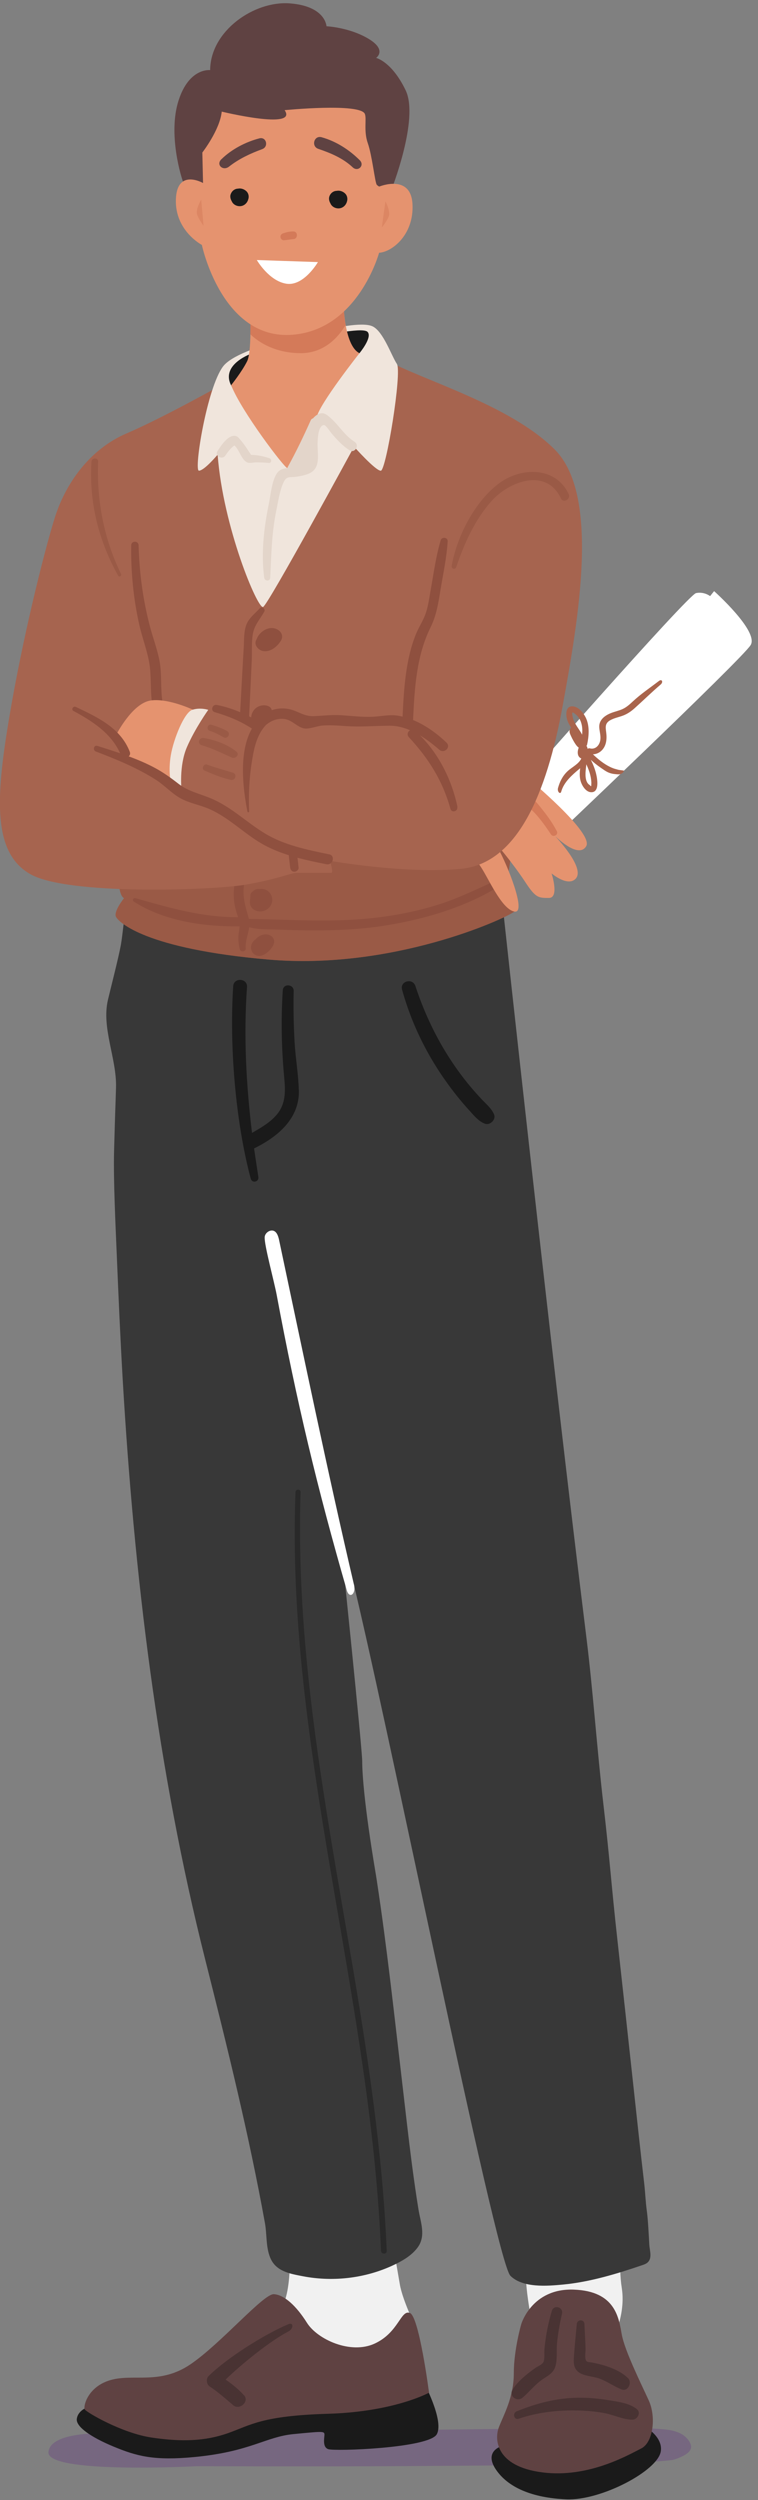 <svg width="193" height="636" viewBox="0 0 193 636" fill="none" xmlns="http://www.w3.org/2000/svg">
<rect x="0" y="0" width="193" height="636" fill="#808080" stroke="none"/>
<g clip-path="url(#clip0_84_2944)">
<path d="M73.293 566.135C73.293 566.135 75.117 580.729 71.825 586.931C68.532 593.133 79.864 603.346 79.864 603.346L106.55 593.502C106.55 593.502 102.53 585.48 101.803 581.099C101.076 576.718 98.153 560.302 98.153 560.302L73.293 566.135Z" fill="#F1F1F1"/>
<path d="M151.95 617.611L28.318 619.049C28.318 619.049 12.883 618.118 12.334 623.772C11.786 629.426 50.119 627.373 50.119 627.373C51.601 627.373 53.097 627.373 54.578 627.387C58.544 627.387 62.509 627.4 66.474 627.414C72.181 627.414 77.903 627.414 83.61 627.414C90.333 627.414 97.056 627.387 103.778 627.345C110.776 627.304 117.787 627.263 124.784 627.195C131.328 627.126 137.873 627.044 144.417 626.921C149.768 626.812 155.133 626.688 160.483 626.483C163.913 626.346 167.357 626.237 170.774 625.853C171.638 625.757 172.324 625.47 173.147 625.128C174.409 624.58 176.303 623.608 175.919 622.047C175.644 620.884 174.547 619.747 173.476 619.158C171.199 617.913 168.331 617.967 165.793 617.762C161.183 617.392 156.56 617.584 151.95 617.639V617.611Z" fill="#766780"/>
<path d="M159.043 568.339L138.435 556.195C138.435 556.195 134.374 571.707 133.935 577.074C133.482 582.44 136.089 594.118 136.089 594.118L154.68 597.993C154.68 597.993 159.564 590.066 158.329 582.125C157.3 575.472 158.522 570.557 158.919 568.914C159.002 568.599 159.043 568.407 159.043 568.339Z" fill="#F1F1F1"/>
<path d="M127.583 622.335C127.583 622.335 123.192 623.608 126.238 628.181C129.298 632.754 135.403 635.423 144.184 635.807C152.965 636.19 167.481 628.564 168.249 623.608C169.017 618.652 160.991 615.599 160.991 615.599L127.583 622.321V622.335Z" fill="#1A1A1A"/>
<path d="M132.728 591.216C132.728 591.216 135.403 582.071 146.091 582.454C156.779 582.837 157.547 589.696 158.316 593.886C159.084 598.075 163.282 606.467 165.189 610.657C167.097 614.846 166.328 621.322 163.282 622.855C160.223 624.375 149.919 630.481 138.079 628.947C126.238 627.428 125.854 620.569 127.007 617.516C128.159 614.463 130.821 609.89 130.821 603.798C130.821 597.705 132.728 591.216 132.728 591.216Z" fill="#5F4242"/>
<path d="M162.185 612.875C160.291 611.328 157.355 610.972 154.982 610.588C152.375 610.15 149.741 609.917 147.093 609.959C141.632 610.041 136.583 611.382 131.562 613.409C130.409 613.874 130.862 615.722 132.083 615.298C136.72 613.696 141.865 613.107 146.75 613.19C149.206 613.231 151.648 613.436 154.062 613.901C156.326 614.34 158.782 615.572 161.073 615.531C162.308 615.503 163.269 613.765 162.171 612.875H162.185Z" fill="#493333"/>
<path d="M140.507 587.862C139.89 589.984 139.382 592.12 139.039 594.296C138.874 595.392 138.723 596.501 138.627 597.61C138.545 598.513 138.723 599.964 138.408 600.772C138.134 601.484 137.132 601.854 136.487 602.278C135.76 602.757 135.06 603.278 134.388 603.825C132.947 604.989 131.438 606.331 130.491 607.946C129.517 609.616 131.699 611.109 133.071 609.931C134.635 608.589 135.925 606.974 137.571 605.687C138.847 604.688 140.658 603.976 141.275 602.374C142.003 600.539 141.632 598.089 141.824 596.145C142.071 593.598 142.524 591.065 143.1 588.56C143.484 586.89 141.015 586.205 140.521 587.848L140.507 587.862Z" fill="#493333"/>
<path d="M159.894 604.975C157.657 602.743 153.761 601.566 150.742 601.005C149.933 600.854 149.453 600.964 149.192 600.443C148.849 599.773 149.11 598.267 149.096 597.514C149.055 595.405 148.876 593.311 148.808 591.216C148.767 589.943 146.956 589.97 146.859 591.216C146.654 593.694 146.366 596.145 146.201 598.623C146.091 600.265 145.762 602.182 147.216 603.373C148.561 604.482 150.948 604.496 152.581 605.071C154.584 605.796 156.285 607.056 158.233 607.836C159.894 608.507 161.032 606.098 159.907 604.961L159.894 604.975Z" fill="#493333"/>
<path d="M29.045 292.801C28.853 299.92 29.416 311.776 29.718 318.895C30.157 329.56 30.623 340.239 31.241 350.904C34.149 400.546 40.076 450.257 52.26 498.53C57.858 520.709 63.387 543.038 67.462 565.546C67.983 568.421 67.667 571.652 68.82 574.376C70.274 577.826 73.745 578.401 77.148 579.059C85.147 580.592 93.667 579.497 100.966 575.841C103.051 574.801 105.082 573.5 106.426 571.611C108.484 568.695 107.071 565.272 106.55 562.041C105.946 558.345 105.425 554.634 104.931 550.924C103.998 543.819 103.216 536.7 102.379 529.581C100.376 512.522 98.537 495.395 95.944 478.405C95.821 477.611 95.697 476.803 95.56 476.009C92.816 459.621 92.226 451.366 92.226 448.08C92.226 444.794 86.875 393.235 86.875 393.235C86.875 393.235 86.45 388.539 89.016 398.698C97.906 433.924 126.128 575.116 129.956 578.935C133.098 582.071 139.327 581.55 143.361 581.167C150.193 580.523 157.04 578.443 163.516 576.238C163.996 576.074 164.503 575.896 164.888 575.554C166.136 574.445 165.409 572.487 165.327 571.063C165.203 568.914 164.997 564.588 164.696 562.452C164.366 560.07 164.298 557.783 164.023 555.415C163.063 547.228 162.185 539.027 161.293 530.826C159.948 518.464 158.604 506.101 157.232 493.752C155.544 478.542 155.38 473.969 153.61 458.759C152.018 445.068 151.017 430.405 149.329 416.729C140.054 341.882 128.269 232.959 128.269 232.959L93.242 220.309C91.897 219.638 86.423 221.76 85.01 222.061C78.671 223.403 72.332 224.758 65.993 226.1C54.537 228.537 43.794 228.208 32.256 229.837C31.721 232.178 31.199 238.052 30.774 240.393C30.143 243.788 28.291 250.948 27.495 254.303C25.78 261.518 29.759 269.266 29.539 276.728C29.292 284.86 29.402 279.959 29.045 292.787V292.801Z" fill="#383838"/>
<path d="M90.113 403.079C83.308 373.945 77.258 344.633 71.042 315.363C70.823 314.363 70.398 313.145 69.369 313.035C68.449 312.94 67.448 313.775 67.393 314.706C67.256 316.677 69.821 326.014 70.466 329.492C75.501 356.476 80.811 378.641 88.302 404.544C88.961 406.83 90.703 405.53 90.127 403.079H90.113Z" fill="white"/>
<path d="M21.911 612.532C21.911 612.532 19.757 613.381 19.551 615.394C19.359 617.297 23.009 619.939 28.894 622.376C34.78 624.813 39.184 626.045 49.639 625.032C63.826 623.649 67.599 619.911 74.692 619.213C81.785 618.529 82.526 618.447 82.609 619.2C82.677 619.939 81.964 622.431 83.541 623.033C85.119 623.635 109.321 622.8 111.228 619.227C113.136 615.654 107.689 605.632 107.689 605.632L21.925 612.532H21.911Z" fill="#1A1A1A"/>
<path d="M109.239 608.671C109.239 608.671 100.458 613.532 83.555 614.038C66.652 614.545 63.922 616.886 58.091 618.953C52.26 621.02 46.25 621.226 38.608 620.089C30.966 618.953 22.021 613.641 21.582 612.943C21.143 612.231 22.268 607.166 28.126 605.468C33.985 603.77 40.694 606.741 48.473 601.47C56.252 596.199 67.064 583.494 69.712 583.618C72.36 583.741 75.474 586.63 78.149 590.887C80.825 595.145 89.304 599.02 95.423 596.172C101.556 593.324 102.009 587.492 104.368 588.396C106.728 589.299 109.239 608.671 109.239 608.671Z" fill="#5F4242"/>
<path d="M62.111 609.329C60.725 607.795 59.133 606.508 57.446 605.345C61.233 601.634 68.724 595.528 73.444 593.091C74.733 592.421 74.829 590.668 73.416 591.257C67.311 593.831 57.816 599.814 53.097 604.455C52.424 605.112 52.575 606.563 53.357 607.07C55.525 608.507 57.418 610.191 59.394 611.875C60.972 613.23 63.593 610.93 62.124 609.315L62.111 609.329Z" fill="#493333"/>
<path d="M76.078 277.358C75.982 273.264 75.241 269.184 75.007 265.091C74.761 260.765 74.678 256.425 74.774 252.098C74.815 250.319 72.113 250.127 72.003 251.92C71.523 259.354 71.674 266.761 72.373 274.195C72.689 277.59 72.785 280.821 70.453 283.573C68.724 285.599 66.433 286.886 64.169 288.201C62.673 275.879 62.015 263.475 62.893 251.085C63.057 248.826 59.531 248.607 59.38 250.866C58.379 265.899 59.943 285.243 63.839 299.838C64.169 301.07 65.966 300.7 65.788 299.427C65.637 298.387 64.827 293.184 64.69 292.144C64.759 292.116 64.827 292.089 64.896 292.048C70.823 289.104 76.27 284.504 76.105 277.358H76.078Z" fill="#1A1A1A"/>
<path d="M125.813 283.532C125.168 281.999 123.988 281.054 122.849 279.863C121.697 278.658 120.599 277.412 119.529 276.125C117.512 273.702 115.674 271.128 113.986 268.459C110.529 262.955 107.798 257.013 105.768 250.839C105.068 248.703 101.762 249.579 102.379 251.77C104.204 258.355 106.948 264.639 110.515 270.485C112.23 273.305 114.137 276.002 116.181 278.59C117.279 279.973 118.432 281.328 119.625 282.629C120.791 283.902 121.834 285.23 123.467 285.86C124.743 286.352 126.348 284.819 125.799 283.532H125.813Z" fill="#1A1A1A"/>
<path opacity="0.5" d="M89.372 497.818C85.119 472.723 80.496 447.656 78.081 422.301C76.722 408.103 76.091 393.838 76.531 379.572C76.558 378.737 75.268 378.751 75.241 379.572C74.267 404.626 76.956 429.639 80.701 454.378C84.488 479.432 89.386 504.294 92.885 529.389C94.888 543.723 96.397 558.139 97.014 572.597C97.056 573.528 98.51 573.528 98.469 572.597C97.412 547.461 93.585 522.571 89.386 497.805L89.372 497.818Z" fill="#1A1A1A"/>
<path d="M129.404 203.41C129.57 203.198 175.148 151.298 177.23 150.875C179.312 150.453 180.805 151.648 180.805 151.648L181.823 150.375C181.823 150.375 193.246 160.563 191.134 164.091C189.019 167.616 137.65 216.275 137.65 216.275L129.406 203.413L129.404 203.41Z" fill="white"/>
<path d="M158.805 196.227C158.823 196.181 158.838 196.126 158.816 196.082C158.788 196.026 158.717 196.01 158.652 196.002C158.304 195.956 157.956 195.91 157.608 195.859C157.541 195.848 157.472 195.834 157.406 195.818C157.234 195.777 157.062 195.716 156.89 195.675C156.351 195.542 155.826 195.339 155.328 195.096C153.697 194.309 152.276 193.125 150.968 191.89C152.178 191.844 153.273 191.139 153.885 189.989C154.371 189.076 154.477 188.018 154.416 186.998C154.324 185.427 153.704 184.134 155.417 183.195C156.45 182.628 157.633 182.431 158.723 182.004C159.799 181.579 160.718 180.942 161.576 180.174C163.805 178.18 165.929 176.081 168.211 174.141C168.944 173.519 168.553 172.637 167.772 173.233C165.567 174.923 163.15 176.549 161.124 178.442C160.33 179.186 159.519 179.918 158.52 180.377C157.538 180.826 156.467 181.027 155.471 181.435C153.914 182.072 152.477 183.192 152.578 185.028C152.643 186.181 153.055 187.249 152.821 188.419C152.562 189.698 151.539 190.735 150.173 190.371C149.955 190.312 149.767 190.379 149.632 190.507C149.592 190.352 149.549 190.2 149.506 190.053C149.471 189.946 149.402 189.854 149.315 189.777C149.391 189.684 149.453 189.568 149.486 189.424C149.941 187.349 150.141 184.901 149.296 182.888C148.721 181.514 147.265 179.587 145.562 179.687C143.874 179.785 144.085 182.11 144.453 183.231C144.627 183.759 144.89 184.252 145.183 184.718C145.285 184.878 145.459 185.037 145.328 185.218C145.175 185.435 145.048 185.597 145.018 185.876C144.967 186.355 145.18 186.771 145.369 187.201C145.572 187.661 145.805 188.112 146.061 188.547C146.398 189.118 146.794 189.806 147.351 190.192C146.986 191.143 146.938 192.304 147.792 192.843C147.864 192.891 147.941 192.919 148.013 192.941C148.013 192.941 148.012 192.947 148.012 192.953C147.349 194.382 145.623 195.138 144.497 196.2C143.25 197.378 142.532 198.834 142.077 200.467C141.822 201.376 142.665 202.255 142.912 201.349C143.567 198.979 145.671 197.135 147.478 195.632C147.558 195.562 147.639 195.492 147.72 195.422C147.592 196.484 147.531 197.546 147.811 198.607C148.142 199.861 149.266 201.707 150.783 201.526C152.441 201.328 152.14 198.776 151.951 197.662C151.688 196.129 151.138 194.671 150.431 193.29C151.2 193.997 152.011 194.652 152.883 195.249C153.586 195.73 154.316 196.297 155.119 196.596C155.617 196.786 156.144 196.887 156.673 196.93C157.181 196.974 157.675 197.067 158.151 196.85C158.43 196.725 158.684 196.511 158.8 196.227L158.805 196.227ZM145.819 182.398C145.777 182.198 145.595 181.425 145.77 181.258C145.914 181.122 146.758 181.881 146.863 181.984C147.474 182.576 147.847 183.335 148.06 184.15C148.302 185.066 148.294 185.982 148.221 186.896C147.46 185.41 146.175 184.129 145.821 182.401L145.819 182.398ZM149.973 196.093C150.215 196.798 150.406 197.526 150.5 198.265C150.536 198.554 150.571 198.855 150.573 199.148C150.564 199.324 150.557 199.498 150.55 199.677C150.575 200.076 150.456 200.095 150.194 199.743C148.858 198.996 149.032 196.753 149.172 195.524C149.215 195.156 149.26 194.79 149.297 194.428C149.542 194.978 149.773 195.529 149.97 196.096L149.973 196.093Z" fill="#A9644C"/>
<path d="M30.225 223.731C30.225 223.731 30.225 227.811 31.584 228.482C31.584 228.482 28.853 231.877 29.539 233.233C30.225 234.588 37.03 241.392 68.367 244.103C99.69 246.827 128.296 233.904 131.027 231.864C133.757 229.824 129.188 222.362 129.421 222.02C129.655 221.678 131.699 205.372 131.699 205.372L39.761 209.452L30.225 223.718V223.731Z" fill="#A6644F"/>
<path opacity="0.5" d="M30.225 223.731C30.225 223.731 30.225 227.811 31.584 228.482C31.584 228.482 28.853 231.877 29.539 233.233C30.225 234.588 37.03 241.392 68.367 244.103C99.69 246.827 128.296 233.904 131.027 231.864C133.757 229.824 129.188 222.362 129.421 222.02C129.655 221.678 131.699 205.372 131.699 205.372L39.761 209.452L30.225 223.718V223.731Z" fill="#8F503F"/>
<path d="M126.938 223.731C121.916 225.908 117.101 228.373 111.86 230.043C106.687 231.686 101.336 232.781 95.958 233.424C85.078 234.739 74.267 233.945 63.359 233.753C63.359 233.753 63.359 233.726 63.359 233.712C62.385 230.207 61.534 227.77 62.289 224.074C62.577 222.65 60.492 222.034 60.08 223.471C59.23 226.483 59.339 229.413 60.313 232.384C60.423 232.726 60.519 233.041 60.615 233.329C51.423 233.37 43.259 230.96 34.451 228.482C33.916 228.331 33.628 229.071 34.081 229.358C41.791 234.328 51.93 235.765 60.986 235.656C60.986 236.067 60.931 236.505 60.848 236.984C60.56 238.531 60.684 239.955 61.054 241.474C61.26 242.296 62.618 242.145 62.563 241.269C62.426 239.38 63.222 237.614 63.455 235.875C65.774 236.532 68.312 236.382 70.713 236.477C73.814 236.601 76.928 236.683 80.043 236.683C85.682 236.683 91.307 236.45 96.891 235.629C107.277 234.109 118.857 230.823 127.72 225.032C128.557 224.484 127.83 223.334 126.952 223.718L126.938 223.731Z" fill="#8F503F"/>
<path d="M69.588 238.682C69.177 237.97 68.285 237.641 67.489 237.696C66.57 237.764 65.733 238.216 65.143 238.887C64.608 239.27 64.169 239.763 63.99 240.42C63.771 241.242 63.99 242.145 64.663 242.693C66.24 243.994 68.202 242.433 69.149 241.146C69.684 240.434 70.082 239.544 69.588 238.695V238.682Z" fill="#8F503F"/>
<path d="M69.314 228.674C69.163 227.031 67.695 225.908 66.158 226.155C65.925 226.127 65.664 226.127 65.403 226.182C64.978 226.278 64.621 226.497 64.333 226.798C63.99 227.003 63.743 227.373 63.757 227.784C63.757 227.852 63.757 227.934 63.757 228.003C63.757 228.085 63.743 228.181 63.743 228.263C63.688 228.906 63.524 229.523 63.716 230.18C64.018 231.193 64.951 231.754 65.966 231.85C67.791 232.014 69.478 230.536 69.314 228.674Z" fill="#8F503F"/>
<path d="M115.358 215.243C115.358 215.243 120.105 217.324 122.136 220.103C124.166 222.883 127.555 231.193 130.944 231.891C134.333 232.589 128.914 219.405 126.883 215.941C124.852 212.478 130.944 220.103 133.661 224.265C136.377 228.427 137.05 228.427 139.766 228.427C142.483 228.427 140.438 222.184 140.438 222.184C140.438 222.184 144.5 225.648 146.544 223.567C149.26 220.788 141.124 212.478 141.124 212.478C141.124 212.478 147.23 218.721 149.26 215.257C151.236 211.889 134.347 197.924 134.347 197.924L115.372 215.257L115.358 215.243Z" fill="#E5936F"/>
<path d="M141.742 211.382C140.795 209.575 139.643 207.905 138.38 206.303C137.187 204.797 135.787 202.921 134.072 202.004C133.304 201.593 132.234 202.47 132.796 203.277C133.812 204.756 135.362 205.906 136.556 207.261C137.928 208.822 139.121 210.506 140.274 212.245C140.878 213.162 142.277 212.368 141.769 211.382H141.742Z" fill="#D47A59"/>
<path d="M84.022 218.981C84.022 218.981 103.092 222.376 117.389 221.021C131.685 219.665 139.176 201.991 143.265 179.565C147.353 157.14 152.8 125.871 141.221 114.329C129.641 102.774 107.167 96.655 97.632 91.219C88.097 85.784 57.446 97.339 57.446 97.339C57.446 97.339 41.778 106.17 32.242 110.249C22.707 114.329 16.574 123.16 13.857 131.99C11.127 140.821 5.68 162.575 2.278 182.961C-1.125 203.346 -1.811 216.941 7.724 222.376C17.26 227.811 54.043 226.456 62.207 225.1C70.384 223.745 74.129 222.047 75.488 222.047H84.337C85.023 222.047 83.994 218.994 83.994 218.994L84.022 218.981Z" fill="#A6644F"/>
<path d="M41.352 178.415C40.831 175.02 41.256 171.57 40.625 168.175C40.076 165.245 38.992 162.411 38.224 159.536C36.413 152.732 35.48 145.749 35.288 138.712C35.247 137.508 33.436 137.508 33.408 138.712C33.312 145.53 33.971 152.293 35.466 158.947C36.18 162.096 37.346 165.149 37.95 168.311C38.622 171.885 38.197 175.526 38.759 179.113C39.02 180.811 41.613 180.099 41.352 178.402V178.415Z" fill="#8F503F"/>
<path d="M49.968 180.921C49.968 180.921 43.163 177.525 38.389 178.196C33.628 178.881 29.539 187.027 29.539 187.027C29.539 187.027 31.584 190.422 31.584 192.462C31.584 192.462 39.075 194.502 43.163 198.582L45.894 188.382L49.982 180.907L49.968 180.921Z" fill="#E5936F"/>
<path d="M46.223 200.964C46.223 200.964 45.537 194.844 47.581 190.093C49.625 185.343 53.028 180.578 53.028 180.578C53.028 180.578 50.984 179.894 48.939 180.578C46.895 181.263 44.179 188.054 43.493 192.133C42.807 196.213 43.493 198.924 43.493 198.924L46.223 200.964Z" fill="#F0E5DC"/>
<path d="M116.483 205.276C115.084 198.568 111.846 191.955 106.934 187.068C108.731 188.149 110.405 189.464 111.86 190.737C113.108 191.818 114.905 190.08 113.684 188.916C111.297 186.616 108.361 184.48 105.178 183.166C105.535 175.212 106.029 166.847 109.61 159.632C111.16 156.51 111.613 153.361 112.175 149.939C112.847 145.9 113.739 141.793 113.986 137.699C114.041 136.659 112.477 136.494 112.203 137.453C110.94 141.711 110.364 146.242 109.568 150.61C109.212 152.581 108.965 154.58 108.238 156.455C107.62 158.071 106.66 159.522 105.987 161.124C103.285 167.6 102.832 175.307 102.503 182.303C102.132 182.221 101.762 182.139 101.391 182.071C99.237 181.715 97.152 182.221 94.998 182.331C92.213 182.468 89.441 182.098 86.67 181.934C84.351 181.797 82.156 182.098 79.864 182.18C77.312 182.276 75.899 180.839 73.512 180.373C72.003 180.072 70.535 180.209 69.19 180.661C69.039 179.593 67.626 179.291 66.625 179.469C65.019 179.757 64.045 181.071 63.949 182.509C63.771 182.413 63.606 182.317 63.428 182.235C63.661 177.512 63.894 172.788 64.1 168.065C64.196 165.929 64.018 163.588 64.347 161.466C64.731 159.016 66.117 157.674 67.283 155.62C67.681 154.922 66.707 154.114 66.144 154.744C64.992 156.031 63.483 157.113 62.797 158.755C62.028 160.576 62.179 162.849 62.056 164.766C61.727 170.242 61.452 175.705 61.15 181.181C59.257 180.373 57.309 179.743 55.223 179.333C54.016 179.1 53.508 180.839 54.716 181.181C58.077 182.153 61.233 183.44 64.141 185.343C60.752 191.271 61.823 200.498 63.002 206.481C63.057 206.728 63.455 206.673 63.441 206.426C63.263 202.456 63.441 198.335 64.031 194.406C64.567 190.874 65.211 187.04 67.763 184.384C68.971 183.399 70.384 182.783 72.071 182.865C74.198 182.974 75.419 184.781 77.244 185.261C78.52 185.603 80.784 184.686 81.95 184.59C83.912 184.412 85.888 184.562 87.85 184.699C91.76 184.987 95.423 184.631 99.292 184.617C101.034 184.617 102.763 185.055 104.41 185.767C103.833 186.082 103.518 186.89 104.108 187.533C109.102 192.927 112.724 198.609 114.686 205.756C115.001 206.878 116.662 206.413 116.428 205.276H116.483Z" fill="#8F503F"/>
<path opacity="0.5" d="M144.788 125.679C141.481 118.614 132.659 118.792 127.075 122.954C120.86 127.582 116.36 136.453 115.001 143.942C114.864 144.709 115.921 145.01 116.168 144.257C118.198 138.288 120.887 132.25 125.127 127.486C129.627 122.434 139.08 118.861 142.826 126.801C143.443 128.116 145.391 126.966 144.788 125.665V125.679Z" fill="#8F503F"/>
<path opacity="0.5" d="M30.815 145.996C26.466 137.165 24.586 127.24 24.984 117.437C25.025 116.355 23.365 116.369 23.297 117.437C22.652 127.746 25.067 137.439 30.074 146.434C30.349 146.927 31.062 146.489 30.815 145.996Z" fill="#8F503F"/>
<path d="M83.802 217.338C78.218 216.174 72.414 215.024 67.462 212.026C62.563 209.055 58.886 205.222 53.481 203.004C50.654 201.854 47.856 201.265 45.427 199.376C43.534 197.897 41.627 196.528 39.5 195.378C37.319 194.201 35.069 193.256 32.764 192.407C33.079 192.161 33.244 191.75 33.038 191.23C30.664 185.137 24.847 182.468 19.318 179.839C18.632 179.511 18.028 180.496 18.714 180.866C23.503 183.44 28.305 186.52 30.582 191.627C28.661 190.97 26.74 190.367 24.806 189.751C23.887 189.45 23.544 190.846 24.408 191.175C29.649 193.174 34.986 195.364 39.72 198.39C41.887 199.773 43.685 201.813 45.921 203.058C48.13 204.291 50.846 204.756 53.179 205.756C58.612 208.097 62.481 212.478 67.654 215.175C69.547 216.16 71.509 216.927 73.526 217.557C73.635 218.597 73.759 219.652 73.882 220.692C73.951 221.267 74.322 221.76 74.953 221.76C75.488 221.76 76.091 221.267 76.023 220.692C75.941 219.857 75.844 219.035 75.748 218.2C78.177 218.857 80.647 219.364 83.102 219.857C84.763 220.185 85.476 217.666 83.802 217.324V217.338Z" fill="#8F503F"/>
<path opacity="0.5" d="M57.844 185.986C56.568 185.274 55.237 184.795 53.837 184.371C52.85 184.069 52.424 185.603 53.412 185.918C54.633 186.301 55.813 186.917 56.925 187.561C57.94 188.149 58.873 186.561 57.844 185.986Z" fill="#8F503F"/>
<path opacity="0.5" d="M60.204 191.216C57.94 189.368 54.729 188.218 51.862 187.739C50.668 187.547 50.16 189.217 51.354 189.573C54.098 190.381 56.444 191.572 59.037 192.722C59.943 193.119 61.109 191.969 60.204 191.216Z" fill="#8F503F"/>
<path opacity="0.5" d="M59.284 196.569C57.089 195.871 54.867 195.309 52.712 194.502C51.834 194.173 51.203 195.652 52.068 196.021C54.249 196.966 56.458 197.883 58.777 198.39C59.97 198.65 60.451 196.925 59.284 196.555V196.569Z" fill="#8F503F"/>
<path d="M69.094 159.769C67.475 159.823 65.87 161.083 65.335 162.63C64.484 163.876 65.664 165.45 67.105 165.642C68.902 165.875 70.549 164.519 71.468 163.082C72.606 161.316 70.891 159.714 69.094 159.769Z" fill="#8F503F"/>
<path d="M84.022 83.731C84.022 83.731 92.199 81.691 94.915 83.046C97.632 84.401 99.676 90.521 101.048 92.561C102.42 94.601 98.318 119.751 96.96 119.751C95.601 119.751 90.154 113.631 90.154 113.631C90.154 113.631 68.367 153.731 66.995 154.402C65.623 155.073 56.774 134.016 55.415 115.657C55.415 115.657 52.013 119.737 50.654 119.737C49.296 119.737 52.699 98.667 56.787 93.232C60.876 87.797 84.035 83.717 84.035 83.717L84.022 83.731Z" fill="#F0E5DC"/>
<path d="M64.278 89.85C64.278 89.85 56.101 92.575 58.832 98.01C61.562 103.445 77.903 102.09 77.903 102.09L91.526 89.85C91.526 89.85 94.929 85.771 93.571 84.415C92.213 83.06 80.633 85.771 80.633 85.771L64.292 89.85H64.278Z" fill="#1A1A1A"/>
<path d="M87.438 76.256C87.438 76.256 87.438 87.811 91.526 89.85C91.526 89.85 81.305 102.761 80.633 106.156C79.96 109.551 73.828 119.066 73.142 119.066C72.456 119.066 61.562 104.801 58.845 97.996C58.845 97.996 61.576 94.601 62.934 91.877C64.292 89.152 63.62 76.242 63.62 76.242H87.452L87.438 76.256Z" fill="#E5936F"/>
<path d="M76.531 89.85C82.622 89.85 86.203 85.689 88 82.69C87.424 79.404 87.424 76.256 87.424 76.256H63.593C63.593 76.256 63.826 80.787 63.743 85.031C65.829 87.058 70.096 89.837 76.531 89.837V89.85Z" fill="#D47A59"/>
<path d="M99.594 48.464C99.594 48.464 106.797 30.31 103.285 22.972C99.758 15.633 95.766 14.73 95.766 14.73C95.766 14.73 98.661 12.745 93.79 9.842C88.92 6.94 83.13 6.68 83.13 6.68C83.13 6.68 82.938 1.573 73.828 0.861C64.718 0.149 53.563 7.857 53.508 17.838C53.508 17.838 48.171 17.139 45.468 25.559C42.752 33.979 46.031 45.082 46.923 47.081C47.801 49.08 65.788 54.501 65.788 54.501L99.608 48.464H99.594Z" fill="#5F4242"/>
<path d="M96.603 47.45C96.603 47.45 104.629 44.165 105.027 51.927C105.439 59.69 99.855 64.098 96.521 64.304C96.521 64.304 91.252 83.799 74.514 85.154C56.499 86.619 51.395 62.305 51.395 62.305C51.395 62.305 44.522 58.718 44.782 50.736C45.043 42.755 51.697 46.56 51.697 46.56L51.519 38.798C51.519 38.798 55.992 33.048 56.458 28.393C56.458 28.393 75.995 33.144 72.469 28.023C72.469 28.023 91.815 26.12 92.912 29.009C93.392 30.269 92.555 33.335 93.653 36.443C94.751 39.551 95.492 46.547 95.931 46.999C96.37 47.45 96.589 47.45 96.589 47.45H96.603Z" fill="#E5936F"/>
<path d="M56.376 40.509C58.955 37.977 62.55 36.101 66.035 35.197C67.832 34.732 68.463 37.306 66.775 37.935C63.688 39.072 60.876 40.386 58.297 42.399C56.787 43.576 54.921 41.933 56.362 40.509H56.376Z" fill="#5F4242"/>
<path d="M81.881 34.91C85.572 35.937 88.92 38.086 91.609 40.77C92.926 42.084 91.142 43.822 89.798 42.563C87.342 40.249 84.227 38.949 81.044 37.867C79.178 37.237 79.947 34.376 81.881 34.91Z" fill="#5F4242"/>
<path d="M83.857 49.983C84.076 49.326 84.584 48.806 85.256 48.614C85.421 48.573 85.586 48.546 85.75 48.546C86.491 48.395 87.301 48.683 87.85 49.203C88.453 49.778 88.577 50.627 88.316 51.352C88.289 51.462 88.247 51.571 88.192 51.681C88.192 51.694 88.179 51.708 88.165 51.736C88.151 51.777 88.138 51.804 88.11 51.831C88.097 51.859 88.069 51.9 88.055 51.927C88.055 51.941 88.042 51.955 88.028 51.982C87.726 52.447 87.26 52.803 86.738 52.94C85.791 53.2 84.653 52.776 84.2 51.886C84.172 51.831 84.145 51.777 84.118 51.708C84.104 51.681 84.076 51.64 84.063 51.612C83.802 51.133 83.679 50.517 83.857 49.997V49.983Z" fill="#1A1A1A"/>
<path d="M58.736 49.422C58.955 48.765 59.463 48.245 60.135 48.053C60.3 48.012 60.464 47.984 60.629 47.984C61.37 47.834 62.179 48.121 62.728 48.642C63.332 49.217 63.455 50.065 63.181 50.791C63.153 50.901 63.112 51.01 63.057 51.12C63.057 51.133 63.044 51.147 63.03 51.174C63.016 51.215 63.002 51.243 62.975 51.27C62.961 51.297 62.934 51.339 62.92 51.366C62.92 51.38 62.906 51.393 62.893 51.421C62.591 51.886 62.124 52.242 61.603 52.379C60.656 52.639 59.518 52.215 59.065 51.325C59.037 51.27 59.01 51.215 58.983 51.147C58.969 51.12 58.941 51.078 58.928 51.051C58.667 50.572 58.544 49.956 58.722 49.436L58.736 49.422Z" fill="#1A1A1A"/>
<path d="M72.071 59.361C72.895 59.074 73.896 58.841 74.761 58.882C75.886 58.923 75.872 60.744 74.761 60.826C73.937 60.881 73.114 61.059 72.291 61.127C71.852 61.155 71.468 60.758 71.413 60.347C71.358 59.882 71.632 59.512 72.058 59.375L72.071 59.361Z" fill="#D47A59"/>
<path d="M80.948 66.672L65.39 66.152C65.39 66.152 68.477 71.491 72.922 72.176C77.367 72.86 80.948 66.672 80.948 66.672Z" fill="white"/>
<path opacity="0.5" d="M97.22 57.883C97.22 57.664 98.14 51.229 98.14 51.229C98.14 51.229 99.457 53.68 99.004 55.008C98.62 56.144 97.207 57.883 97.207 57.883H97.22Z" fill="#D47A59"/>
<path opacity="0.5" d="M51.821 57.472C51.821 57.253 51.231 50.777 51.231 50.777C51.231 50.777 49.79 53.16 50.174 54.501C50.504 55.651 51.821 57.458 51.821 57.458V57.472Z" fill="#D47A59"/>
<path d="M68.614 116.575C67.009 116.027 65.568 115.767 63.922 115.712C63.044 114.384 62.166 112.96 61.123 111.797C60.752 111.372 60.478 110.948 59.847 110.879C57.995 110.66 56.239 113.453 55.388 114.726C54.551 115.958 56.554 117.108 57.377 115.89C57.981 115 58.736 113.973 59.682 113.316C60.944 114.398 61.397 116.821 62.852 117.588C63.483 117.93 64.402 117.642 65.074 117.629C66.199 117.615 67.338 117.656 68.463 117.766C69.177 117.848 69.231 116.78 68.628 116.575H68.614Z" fill="#E3D5CA"/>
<path d="M90.278 112.385C87.767 110.811 86.395 108.319 84.241 106.389C83.212 105.471 82.307 104.664 80.921 105.417C80.413 105.691 80.029 106.033 79.713 106.416C79.453 106.485 79.22 106.663 79.096 106.964C77.299 110.975 75.419 114.904 73.293 118.751C73.224 118.861 73.197 118.984 73.169 119.094C72.263 119.162 71.413 119.354 70.782 120.066C69.245 121.791 68.916 125.939 68.463 128.116C67.201 134.208 66.446 140.739 67.269 146.94C67.393 147.899 68.765 147.967 68.806 146.94C69.081 141.204 69.177 135.577 70.343 129.923C70.823 127.596 71.193 124.871 72.195 122.708C72.977 121.024 73.745 121.503 75.268 121.298C76.325 121.161 77.381 120.956 78.383 120.586C82.005 119.231 80.674 115.425 80.88 112.235C80.921 111.523 81.017 108.223 82.499 108.127C82.951 108.1 84.131 109.921 84.488 110.332C85.874 111.933 87.205 113.398 89.002 114.548C90.36 115.425 91.636 113.234 90.264 112.385H90.278Z" fill="#E3D5CA"/>
</g>
<defs>
<clipPath id="clip0_84_2944">
<rect width="193" height="635" fill="white" transform="translate(0 0.82)"/>
</clipPath>
</defs>
</svg>
